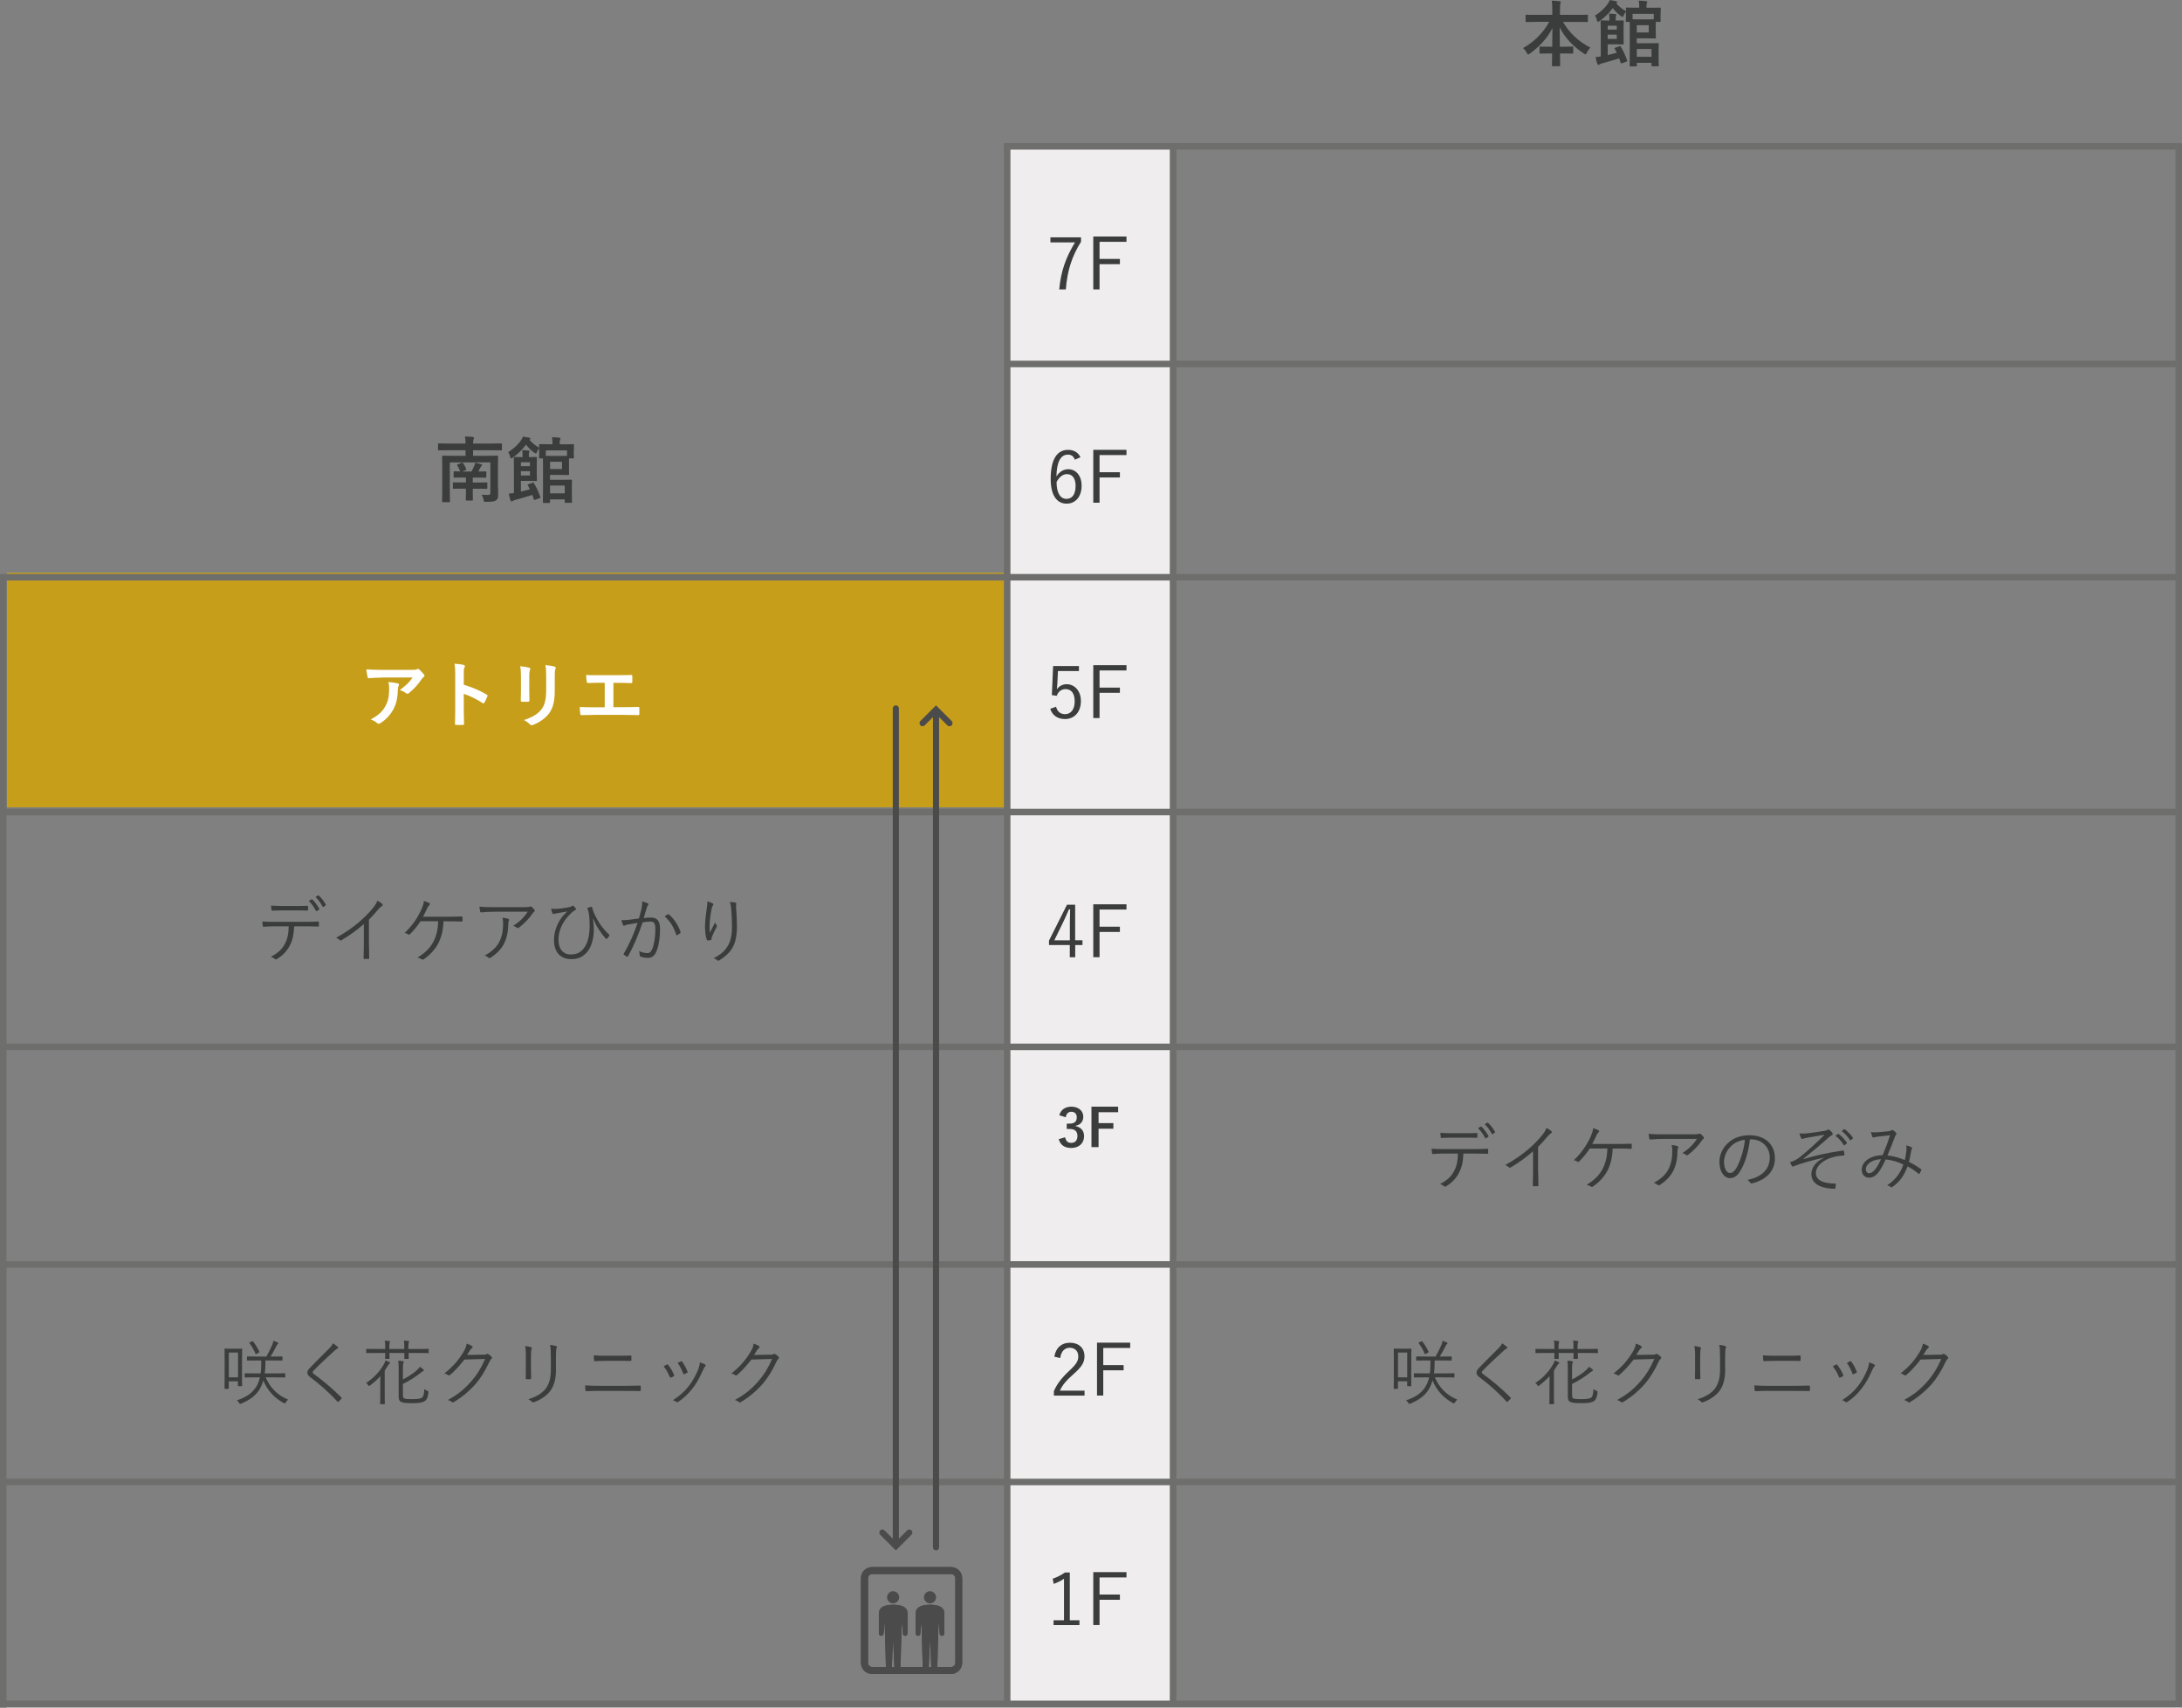 <?xml version="1.0" encoding="UTF-8"?>
<svg id="_レイヤー_2" data-name="レイヤー 2" xmlns="http://www.w3.org/2000/svg" viewBox="0 0 334.52 261.8">
  <rect x="0" y="0" width="334.52" height="261.8" fill="#808080" stroke="none"/>
  <defs>
    <style>
      .cls-1 {
        fill: #4c4b4c;
      }

      .cls-2 {
        fill: #efeded;
      }

      .cls-3 {
        fill: #3a3c3c;
      }

      .cls-4 {
        fill: #fff;
      }

      .cls-5 {
        fill: none;
        stroke: #6e6e6d;
        stroke-miterlimit: 10;
      }

      .cls-6 {
        fill: #3b3c3c;
      }

      .cls-7 {
        fill: #c69e1a;
      }
    </style>
  </defs>
  <g id="_レイヤー_1-2" data-name="レイヤー 1">
    <g>
      <g>
        <path class="cls-6" d="M235.42,3.36c-1,0-1.34.02-1.41.02-.11,0-.12-.01-.12-.12v-.88c0-.11.01-.12.12-.12.07,0,.41.02,1.41.02h2.56v-.74c0-.63-.01-1-.08-1.43.4.01.83.03,1.21.08.1.01.17.05.17.11,0,.1-.04.2-.07.29-.03.14-.05.34-.05.92v.77h2.74c1,0,1.35-.02,1.42-.02.11,0,.12.01.12.12v.88c0,.11-.01.12-.12.12-.07,0-.42-.02-1.42-.02h-2.28c.99,1.69,2.41,3.04,4.19,3.93-.2.21-.38.48-.54.79-.09.18-.13.26-.21.26-.04,0-.12-.04-.23-.12-1.54-1.02-2.86-2.31-3.72-4.03,0,.91.02,1.99.03,2.97h.57c.97,0,1.29-.02,1.35-.02.12,0,.13.01.13.12v.84c0,.11-.01.12-.13.12-.07,0-.38-.02-1.35-.02h-.55c.01.94.03,1.65.03,1.84,0,.1-.01.11-.12.11h-1.02c-.11,0-.12-.01-.12-.11,0-.19.01-.9.03-1.84h-.47c-.97,0-1.29.02-1.35.02-.11,0-.12-.01-.12-.12v-.84c0-.11.01-.12.12-.12.07,0,.38.02,1.35.02h.48c.02-.94.03-1.95.03-2.85-.79,1.6-2.09,2.93-3.47,3.91-.12.09-.2.13-.25.13-.07,0-.12-.07-.21-.24-.17-.31-.34-.54-.57-.74,1.54-.84,3.07-2.27,4.01-4.02h-2.11Z"/>
        <path class="cls-6" d="M254.57,2.17c0,.84.02.99.02,1.06,0,.11-.01.12-.13.12h-.61c-.01.14-.01.35-.01.63v.91c0,.57.02.83.02.89,0,.11-.01.12-.12.12-.07,0-.37-.02-1.07-.02h-1.74v.75h2.06c.75,0,1.11-.02,1.18-.02.12,0,.13.01.13.11,0,.07-.02.34-.02.98v1.39c0,.64.02.89.02.95,0,.11-.01.12-.13.12h-.86c-.11,0-.12-.01-.12-.12v-.41h-2.25v.43c0,.11-.01.12-.12.12h-.86c-.11,0-.12-.01-.12-.12,0-.07.02-.52.02-1.52v-3.92c0-.62-.01-1.02-.01-1.27h-.48c-.11,0-.12-.01-.12-.12,0-.08.02-.22.02-1.06v-.37c-.13.14-.26.35-.34.55-.07.17-.1.24-.18.24-.06,0-.13-.04-.25-.13-.51-.36-.9-.77-1.25-1.22-.51.7-1.19,1.42-2.05,2-.11.08-.19.11-.24.11s-.09-.06-.12-.2c-.08-.33-.19-.59-.31-.77.81-.48,1.56-1.19,2.02-1.9.1-.13.17-.29.23-.47.32.04.71.11.97.17.12.02.18.07.18.13,0,.08-.03.12-.11.15l-.05.03c.45.53.96.91,1.51,1.23-.01-.24-.02-.39-.02-.44,0-.11.01-.12.12-.12.08,0,.42.02,1.4.02h.53v-.05c0-.45-.01-.74-.07-1.03.41.01.75.03,1.12.08.11.01.18.05.18.11,0,.1-.03.15-.07.23-.05.12-.05.31-.05.57v.1h.67c.98,0,1.33-.02,1.39-.02.12,0,.13.01.13.12,0,.07-.02.23-.02.5v.4ZM248.24,7.07c.13-.04.15-.05.22.06.4.63.71,1.33.99,2.12.03.11.03.14-.11.2l-.66.23c-.15.06-.18.08-.21-.04-.08-.24-.17-.47-.24-.69-.83.26-1.68.52-2.58.75-.18.03-.33.11-.42.17-.05.04-.12.08-.18.08-.07,0-.11-.03-.15-.13-.1-.25-.21-.67-.28-1.07.28-.02.54-.05.79-.1v-4c0-.89-.02-1.32-.02-1.4,0-.11.01-.12.12-.12.07,0,.42.02,1.16.02h.06v-.33c0-.21,0-.46-.07-.73.34.01.68.02,1,.06.1.01.15.07.15.12s-.03.1-.07.15c-.03.08-.04.23-.04.39v.34h.18c.6,0,.87-.02.93-.02.11,0,.12.01.12.12,0,.07-.02.37-.02,1.07v1.32c0,.68.02,1,.02,1.07,0,.1-.01.11-.12.11-.07,0-.33-.02-.93-.02h-1.4v1.64c.47-.11.95-.23,1.38-.35-.1-.21-.2-.41-.31-.6-.06-.1-.04-.13.11-.19l.58-.2ZM246.48,3.94v.6h1.39v-.6h-1.39ZM247.86,5.31h-1.39v.66h1.39v-.66ZM250.29,2.12v.84c.21.01.51.01.92.01h1.46c.42,0,.69,0,.87-.01v-.84h-3.26ZM252.77,3.86h-1.83v1.12h1.83v-1.12ZM250.94,7.51v1.2h2.25v-1.2h-2.25Z"/>
      </g>
      <rect class="cls-7" x="1.05" y="87.81" width="153.25" height="35.96"/>
      <g>
        <path class="cls-4" d="M58.51,103.89c-.63,0-1.3.04-1.95.09-.13.01-.18-.07-.2-.17-.09-.31-.15-.86-.2-1.19.75.06,1.35.08,2.23.08h4.72c.46,0,.65-.02.76-.07.06-.02.15-.08.21-.08.09,0,.18.07.25.15.24.21.45.44.66.69.05.07.09.13.09.2,0,.09-.06.16-.15.23-.12.09-.21.2-.3.32-.52.78-1.2,1.54-1.94,2.12-.07.07-.14.1-.23.1s-.19-.04-.26-.11c-.28-.22-.55-.34-.91-.45.88-.66,1.42-1.13,1.97-1.93h-4.75ZM59.12,108.19c.42-.78.54-1.53.54-2.6,0-.41-.02-.66-.11-1.03.54.06,1.11.13,1.42.21.14.03.19.11.19.21,0,.07-.02.13-.06.2-.08.15-.09.26-.1.45-.03,1.07-.14,2.05-.65,3.03-.43.83-1.09,1.61-2,2.19-.1.07-.2.11-.31.11-.08,0-.15-.03-.22-.1-.26-.23-.58-.41-1-.56,1.2-.63,1.83-1.22,2.3-2.1Z"/>
        <path class="cls-4" d="M71.1,104.98c1.34.42,2.41.85,3.5,1.5.12.07.18.14.12.29-.14.36-.32.7-.47.96-.04.08-.09.12-.14.12-.03,0-.08-.01-.12-.06-1.01-.65-2-1.13-2.89-1.41v2.43c0,.71.02,1.36.04,2.16.01.13-.04.17-.2.17-.32.02-.66.02-.98,0-.15,0-.21-.03-.21-.17.03-.81.04-1.46.04-2.17v-5.41c0-.83-.03-1.19-.11-1.63.51.03,1.06.09,1.38.18.15.03.21.1.21.19,0,.07-.03.15-.09.25-.08.14-.08.42-.08,1.03v1.57Z"/>
        <path class="cls-4" d="M79.87,103.75c0-.76-.03-1.18-.12-1.61.46.06,1.05.12,1.36.23.13.03.19.1.19.18,0,.05-.02.11-.04.17-.1.21-.12.48-.12,1.04v2.22c0,.57.02,1,.03,1.39,0,.17-.07.22-.24.22h-.88c-.15,0-.22-.06-.21-.19,0-.39.03-1.02.03-1.5v-2.16ZM85.05,105.81c0,1.63-.24,2.72-.89,3.59-.54.71-1.5,1.39-2.42,1.73-.09.03-.17.06-.23.06-.09,0-.17-.03-.26-.13-.26-.26-.55-.47-.94-.67,1.18-.36,2.1-.88,2.68-1.61.51-.63.74-1.54.74-2.94v-2.08c0-.95-.02-1.3-.12-1.79.53.04,1.06.12,1.43.24.11.03.15.1.15.19,0,.05-.01.12-.04.18-.1.23-.1.52-.1,1.2v2.05Z"/>
        <path class="cls-4" d="M94.05,108.42h1.57c.74,0,1.47-.02,2.22-.04.12-.01.18.04.18.18.01.29.01.59,0,.88,0,.14-.03.2-.17.2-.53-.02-1.51-.04-2.22-.04h-4.42c-.45,0-1.17.03-2.02.04-.18.01-.2-.03-.23-.22-.04-.24-.08-.64-.08-1.03.79.04,1.63.05,2.33.05h1.5v-3.76h-.86c-.79,0-1.25.02-1.71.04-.13.01-.15-.07-.19-.23-.04-.22-.09-.65-.09-1.02.55.06.99.04,1.9.04h3.11c.67,0,1.28,0,1.93-.03.11-.01.14.05.14.18.01.27.01.58,0,.86-.01.14-.03.21-.15.21-.74-.03-1.28-.04-1.89-.04h-.86v3.75Z"/>
      </g>
      <rect class="cls-2" x="154.41" y="22.44" width="25.43" height="238.79"/>
      <line class="cls-5" x1=".01" y1="88.5" x2="334.34" y2="88.5"/>
      <line class="cls-5" x1=".5" y1="124.5" x2="334.34" y2="124.5"/>
      <line class="cls-5" x1=".5" y1="160.5" x2="334.34" y2="160.5"/>
      <line class="cls-5" x1=".5" y1="193.86" x2="334.34" y2="193.86"/>
      <line class="cls-5" x1=".5" y1="227.21" x2="334.34" y2="227.21"/>
      <line class="cls-5" x1=".5" y1="261.23" x2="334.34" y2="261.23"/>
      <line class="cls-5" x1="154.41" y1="55.8" x2="334.35" y2="55.8"/>
      <line class="cls-5" x1="153.93" y1="22.44" x2="334.49" y2="22.44"/>
      <line class="cls-5" x1=".5" y1="88.5" x2=".5" y2="261.8"/>
      <line class="cls-5" x1="154.41" y1="22.44" x2="154.41" y2="261.23"/>
      <line class="cls-5" x1="179.84" y1="22.44" x2="179.84" y2="261.23"/>
      <line class="cls-5" x1="334.02" y1="22.44" x2="334.02" y2="261.73"/>
      <g>
        <path class="cls-3" d="M45.1,142.01c-.06,1.25-.21,2.09-.66,2.93-.46.89-1.1,1.57-1.95,2.07-.14.09-.24.13-.34.03-.17-.15-.39-.26-.62-.36,1.1-.57,1.71-1.14,2.16-2.01.41-.76.55-1.57.57-2.65h-2.25c-.55,0-1.12.03-1.58.07-.12.01-.13-.03-.15-.17-.03-.18-.05-.45-.07-.64.64.04,1.19.05,1.8.05h4.76c.76,0,1.32-.01,2-.05.1,0,.12.04.12.18v.46c0,.11-.04.14-.14.14-.64-.02-1.26-.04-1.97-.04h-1.69ZM43.33,139.58c-.48,0-1.03.01-1.57.04-.11.01-.13-.03-.14-.14-.02-.18-.04-.43-.06-.64.65.04,1.28.06,1.77.06h1.92c.58,0,1.28,0,1.86-.03.1-.01.12.03.12.14.01.14.01.31,0,.44,0,.13-.02.15-.13.15-.59-.02-1.28-.02-1.85-.02h-1.92ZM47.76,137.87s.07-.01.11.02c.37.31.81.96,1.08,1.44.02.04.01.09-.03.12l-.34.23c-.06.04-.11.02-.14-.03-.25-.51-.68-1.14-1.1-1.52l.43-.26ZM48.74,137.29s.08-.03.12,0c.4.34.85.94,1.09,1.4.03.06.01.08-.04.12l-.32.24c-.05.04-.09.03-.12-.03-.26-.52-.65-1.07-1.1-1.49l.37-.24Z"/>
        <path class="cls-3" d="M56.57,144.9c0,.66.01,1.29.03,1.99.01.1-.02.13-.11.13-.2.01-.44.01-.64,0-.09,0-.11-.03-.11-.13.02-.66.04-1.32.04-1.96v-3.26c-1.16,1.02-2.23,1.77-3.45,2.49-.1.05-.18.03-.25-.04-.14-.14-.34-.25-.55-.35,1.36-.75,2.51-1.54,3.42-2.32.84-.71,1.62-1.5,2.13-2.12.46-.56.66-.89.76-1.24.3.15.59.33.76.5.11.11.09.24-.04.31-.13.07-.34.26-.62.58-.46.56-.86,1-1.38,1.52v3.92Z"/>
        <path class="cls-3" d="M67.99,141.23c-.05,1.52-.35,2.56-.87,3.54-.52.92-1.26,1.69-2.15,2.29-.1.08-.2.09-.3.02-.19-.12-.45-.22-.68-.26,1.14-.7,1.88-1.41,2.4-2.35.48-.89.76-1.9.78-3.23h-2.7c-.47.74-1.05,1.42-1.63,2-.07.07-.15.09-.23.03-.15-.1-.37-.2-.58-.23,1.21-1.16,1.96-2.29,2.52-3.5.26-.57.41-.99.44-1.41.31.08.63.21.85.34.13.08.09.19-.01.29-.17.15-.26.32-.35.52-.21.45-.42.9-.63,1.27h3.95c.67,0,1.29-.02,1.96-.04.12-.01.15.02.15.13v.52c0,.09-.03.13-.14.13-.57-.03-1.25-.04-1.91-.04h-.87Z"/>
        <path class="cls-3" d="M75.86,139.78c-.87,0-1.52.04-2.05.1-.12.01-.17-.03-.19-.12-.04-.19-.1-.53-.12-.76.67.07,1.32.08,2.27.08h4.58c.62,0,.73-.03.83-.07.05-.02.12-.04.17-.04.05,0,.11.03.17.08.15.13.29.26.41.43.09.11.08.23-.06.32-.1.06-.18.18-.24.27-.51.76-1.25,1.53-2.1,2.17-.09.07-.2.07-.29-.01-.17-.13-.34-.21-.57-.28.95-.6,1.71-1.33,2.23-2.17h-5.03ZM76.58,144.33c.41-.85.55-1.73.55-2.71,0-.36-.03-.62-.1-.91.32.02.66.08.87.15.18.07.18.19.11.32-.06.1-.09.23-.09.54,0,.94-.18,2.02-.63,2.93-.43.86-1.2,1.63-2.07,2.18-.11.07-.23.09-.33,0-.15-.14-.35-.25-.59-.34,1.08-.56,1.86-1.28,2.28-2.16Z"/>
        <path class="cls-3" d="M90.91,140.86c.1.73.13,1.19.13,1.64,0,1.27-.33,2.7-1.06,3.5-.71.79-1.44,1.05-2.4,1.05-1.69,0-2.65-1.11-2.65-2.94,0-1.32.54-2.57,1.14-3.39.38-.5.64-.74.89-.98-.56.11-1.11.2-1.76.31-.18.03-.3.08-.37.08-.06,0-.12-.06-.15-.13-.05-.14-.14-.44-.2-.7.3.07.74.06,1.09.03.41-.03.91-.11,1.44-.2.33-.07.54-.11.7-.23.09-.07.15-.08.22-.01.12.11.22.22.31.34.11.14.08.25-.07.32-.4.18-.75.58-1.13,1-.63.68-1.42,1.98-1.42,3.51,0,1.4.66,2.27,1.89,2.27.84,0,1.46-.24,2.02-.98.63-.81.87-2.13.87-3.45,0-.66-.03-1.2-.09-1.62-.03-.23-.08-.43-.11-.58-.03-.11-.08-.21-.12-.34-.03-.12-.02-.17.07-.2.13-.04.34-.1.5-.13.08-.01.12.02.13.09.18.77.46,1.24.78,1.85.48.88,1.02,1.56,1.84,2.35.07.07.05.13-.01.21-.1.13-.21.25-.34.4-.07.07-.13.03-.2-.04-.77-.9-1.36-1.75-1.89-3.01h-.06Z"/>
        <path class="cls-3" d="M98.35,139.26c.09-.39.11-.66.1-1.06.34.09.57.17.86.3.12.06.15.19.04.29-.09.09-.13.18-.19.36-.17.54-.31,1.06-.47,1.6.35-.04.8-.08,1.07-.08.96,0,1.43.48,1.43,1.77,0,1.45-.24,2.76-.61,3.55-.27.6-.71.87-1.25.87-.45,0-.85-.08-1.12-.2-.09-.03-.13-.09-.13-.19-.01-.19-.03-.43-.13-.66.48.21.89.31,1.28.31.32,0,.53-.11.74-.57.28-.63.5-1.74.5-3.09,0-.86-.17-1.17-.76-1.17-.34,0-.8.06-1.19.12-.64,1.9-1.35,3.62-2.24,5.2-.04.08-.11.09-.19.06-.11-.06-.32-.2-.44-.3-.07-.05-.05-.11-.02-.18.92-1.55,1.57-3.07,2.11-4.69-.45.07-.9.14-1.45.24-.2.03-.4.09-.48.14-.12.08-.22.08-.29-.06-.09-.19-.18-.44-.25-.75.4.01.83-.01,1.14-.05.61-.07,1.03-.13,1.55-.21.14-.52.26-.96.41-1.57ZM102.39,140.16c.07-.02.11-.01.17.04.77.66,1.41,1.62,1.77,2.66.02.08.03.13-.03.19-.11.1-.32.23-.45.3-.09.06-.17.04-.19-.07-.37-1.12-.92-2.06-1.76-2.78.15-.12.33-.24.5-.34Z"/>
        <path class="cls-3" d="M109.22,138.48c.1.06.14.1.14.17,0,.06-.02.11-.04.14-.09.12-.15.23-.2.43-.21,1.02-.31,1.94-.33,2.53-.01.42-.01.87.04,1.24.23-.46.56-1.09.81-1.58.07.21.14.34.22.45.08.12.05.19-.01.3-.29.51-.54,1.05-.69,1.45-.07.18-.08.25-.08.35.01.1-.01.13-.08.15-.1.02-.34.06-.53.08-.06,0-.09-.04-.11-.11-.17-.45-.28-1.21-.28-2.06,0-.67.12-1.69.25-2.59.07-.46.12-.81.1-1.22.31.07.58.17.77.26ZM112.7,138.37c.17.03.19.11.17.22-.03.12-.03.31-.02.52.09,1.22.13,2.13.13,2.92,0,1.57-.28,2.76-.9,3.61-.44.6-1.02,1.14-1.82,1.6-.11.07-.19.07-.29-.02-.14-.12-.36-.25-.56-.31.89-.47,1.44-.87,1.91-1.51.62-.83.9-1.76.9-3.33,0-.76-.04-1.8-.11-2.62-.04-.53-.11-.81-.22-1.16.31.01.6.03.8.09Z"/>
      </g>
      <g>
        <path class="cls-3" d="M224.35,176.85c-.05,1.25-.21,2.09-.66,2.93-.46.89-1.1,1.57-1.95,2.07-.14.09-.24.13-.34.03-.17-.15-.38-.26-.62-.36,1.1-.57,1.71-1.14,2.16-2.01.41-.76.55-1.57.57-2.65h-2.24c-.55,0-1.12.03-1.58.07-.12.01-.13-.03-.15-.17-.03-.18-.05-.45-.07-.64.64.04,1.19.05,1.8.05h4.76c.76,0,1.32-.01,2-.05.1,0,.12.04.12.18v.46c0,.11-.04.14-.14.14-.64-.02-1.27-.04-1.97-.04h-1.69ZM222.58,174.42c-.48,0-1.03.01-1.57.04-.11.01-.13-.03-.14-.14-.02-.18-.04-.43-.05-.64.65.04,1.28.06,1.77.06h1.93c.58,0,1.28,0,1.86-.03.1-.01.12.03.12.14.01.14.01.31,0,.44,0,.13-.02.15-.13.15-.59-.02-1.28-.02-1.85-.02h-1.93ZM227.01,172.71s.07-.01.11.02c.37.31.81.96,1.08,1.44.02.04.01.09-.03.12l-.34.23c-.05.04-.11.02-.14-.03-.25-.51-.68-1.14-1.1-1.52l.43-.26ZM227.99,172.13s.08-.03.12,0c.4.34.85.94,1.09,1.4.03.06.01.08-.04.12l-.32.24c-.06.04-.09.03-.12-.03-.26-.52-.65-1.07-1.1-1.49l.37-.24Z"/>
        <path class="cls-3" d="M235.82,179.74c0,.66.01,1.29.03,1.99.01.1-.02.13-.11.13-.2.01-.44.01-.64,0-.09,0-.11-.03-.11-.13.02-.66.04-1.32.04-1.96v-3.26c-1.16,1.02-2.23,1.77-3.46,2.49-.1.05-.18.03-.25-.04-.14-.14-.34-.25-.55-.35,1.36-.75,2.51-1.54,3.42-2.32.84-.71,1.62-1.5,2.13-2.12.46-.56.66-.89.76-1.24.3.15.59.33.76.5.11.11.09.24-.04.31-.13.07-.34.26-.62.58-.46.56-.86,1-1.38,1.52v3.92Z"/>
        <path class="cls-3" d="M247.24,176.07c-.06,1.52-.35,2.56-.87,3.54-.52.92-1.27,1.69-2.15,2.29-.1.08-.2.09-.3.02-.19-.12-.45-.22-.68-.26,1.14-.7,1.88-1.41,2.4-2.35.48-.89.76-1.9.78-3.23h-2.7c-.47.74-1.04,1.42-1.63,2-.07.07-.15.09-.23.03-.15-.1-.37-.2-.58-.23,1.21-1.16,1.96-2.29,2.52-3.5.26-.57.41-.99.44-1.41.31.08.63.21.85.34.13.08.09.19-.01.29-.17.15-.26.32-.35.52-.21.45-.42.9-.63,1.27h3.95c.67,0,1.29-.02,1.96-.04.12-.01.15.02.15.13v.52c0,.09-.03.13-.14.13-.57-.03-1.25-.04-1.91-.04h-.87Z"/>
        <path class="cls-3" d="M255.1,174.61c-.87,0-1.52.04-2.05.1-.12.01-.17-.03-.19-.12-.04-.19-.1-.53-.12-.76.67.07,1.32.08,2.27.08h4.58c.62,0,.73-.03.83-.07.06-.02.12-.04.17-.04.06,0,.11.03.17.08.15.13.29.26.41.43.09.11.08.23-.05.32-.1.06-.18.18-.24.27-.51.76-1.25,1.53-2.1,2.17-.09.07-.2.07-.29-.01-.17-.13-.34-.21-.57-.28.95-.6,1.71-1.33,2.23-2.17h-5.03ZM255.83,179.17c.41-.85.55-1.73.55-2.71,0-.36-.03-.62-.1-.91.32.02.66.08.87.15.18.07.18.19.11.32-.05.1-.09.23-.09.54,0,.94-.18,2.02-.63,2.93-.43.86-1.2,1.63-2.07,2.18-.11.07-.23.09-.33,0-.15-.14-.35-.25-.59-.34,1.08-.56,1.86-1.28,2.28-2.16Z"/>
        <path class="cls-3" d="M268.28,174.68c-.2,1.86-.76,3.69-1.45,4.81-.47.8-.97,1.13-1.62,1.13-.83,0-1.61-.9-1.61-2.5,0-1.01.46-2.09,1.28-2.85.81-.76,1.91-1.22,3.3-1.22,2.46,0,3.93,1.44,3.93,3.54,0,1.79-1.11,3.23-3.5,3.84-.13.03-.21.01-.29-.12-.07-.11-.21-.27-.43-.41,2.18-.43,3.43-1.61,3.43-3.44,0-1.63-1.26-2.78-2.84-2.78h-.21ZM265.37,175.74c-.74.73-1.06,1.63-1.06,2.38,0,1.2.5,1.72.89,1.72.37,0,.7-.24,1.02-.8.56-.99,1.14-2.7,1.29-4.3-.86.11-1.62.48-2.15,1.01Z"/>
        <path class="cls-3" d="M279.6,177.49c-1.87.42-3.07.76-4.41,1.23-.2.07-.3.14-.36.14-.04,0-.1-.06-.14-.13-.08-.13-.17-.33-.26-.57.17-.03.29-.07.44-.13.48-.2.83-.42,1.23-.76,1.1-.9,2.17-1.86,3.63-3.3-.93.15-1.86.31-2.73.47-.15.03-.29.07-.4.09-.12.03-.23.09-.32.09-.07,0-.11-.07-.17-.17-.05-.11-.17-.37-.25-.68.31.03.61.03.97.01.88-.09,1.83-.23,2.88-.4.21-.02.32-.09.42-.14.07-.04.12-.07.17-.07.07,0,.11.02.19.09.13.1.29.25.4.4.05.07.09.14.09.21,0,.08-.05.14-.14.19-.13.06-.26.14-.4.25-1.44,1.3-2.71,2.35-4,3.37l.03.03c1.74-.52,3.66-.98,6.04-1.31.11-.01.15.01.18.09.03.12.07.34.08.56.01.09-.03.11-.17.11-.74.03-1.38.18-2,.39-1.27.45-2.21,1.29-2.21,2.29,0,1.27,1.45,1.61,2.95,1.62.09,0,.12.03.12.13-.01.15-.04.4-.07.53-.01.11-.04.14-.17.14-.2,0-.43-.02-.68-.04-1.73-.18-2.84-.88-2.84-2.22,0-.85.53-1.83,1.91-2.48v-.02ZM281.79,173.85s.07-.02.11.01c.44.31.92.85,1.24,1.33.03.04.02.09-.02.12l-.32.26c-.06.04-.11.03-.14-.02-.32-.54-.78-1.06-1.28-1.41l.41-.3ZM282.7,173.14s.08-.04.12-.01c.44.34.94.83,1.25,1.29.03.06.02.09-.03.13l-.3.26s-.09.04-.13-.02c-.27-.45-.75-.99-1.26-1.38l.35-.28Z"/>
        <path class="cls-3" d="M292.27,176.3c.02-.25.01-.47-.03-.7.36.08.66.19.83.31.09.05.1.14.05.22-.05.08-.1.17-.12.33-.08.5-.21,1.16-.34,1.67.63.32,1.28.7,1.86,1.13.07.03.07.08.04.14-.08.15-.2.41-.29.55-.04.07-.1.04-.14,0-.62-.51-1.16-.85-1.68-1.13-.55,1.43-1.16,2.32-2.31,3.14-.13.1-.18.11-.27.04-.15-.14-.33-.22-.56-.27,1.39-.96,2.01-1.86,2.49-3.19-.78-.39-1.68-.68-2.71-.78-.5,1.07-.84,1.69-1.21,2.1-.43.5-.87.7-1.35.7-.55,0-1.11-.38-1.11-1.24,0-1.22,1.36-2.2,3.2-2.21.42-1.01.77-1.87,1.13-3.06-.76.08-1.55.17-1.94.22-.26.03-.4.08-.48.1-.04.02-.09.03-.13.03-.07,0-.1-.02-.13-.07-.08-.15-.15-.43-.23-.79.3.07.53.08.96.05.48-.02,1.08-.08,1.68-.15.28-.04.41-.08.51-.15.08-.07.18-.05.23-.02.18.11.35.26.47.42.09.11.09.19,0,.26-.11.11-.17.27-.26.53-.36,1.01-.7,1.79-1.07,2.67.92.09,1.82.35,2.67.7.12-.56.21-1.07.25-1.55ZM286.05,179.25c0,.36.19.62.5.62.26,0,.57-.14.89-.54.23-.27.58-.8.93-1.61-1.32.04-2.32.74-2.32,1.53Z"/>
      </g>
      <g>
        <path class="cls-6" d="M37.1,210.03c0,2.01.02,2.34.02,2.4,0,.08-.01.09-.09.09h-.46c-.08,0-.09-.01-.09-.09v-.66h-1.41v1.07c0,.08-.01.09-.09.09h-.47c-.08,0-.09-.01-.09-.09,0-.07.02-.41.02-2.56v-1.54c0-1.46-.02-1.83-.02-1.89,0-.08.01-.09.09-.09.06,0,.23.02.85.02h.84c.6,0,.76-.02.84-.02s.09.01.09.09c0,.06-.02.4-.02,1.58v1.61ZM36.49,207.37h-1.41v3.8h1.41v-3.8ZM40.73,211.17c.7,1.6,1.76,2.71,3.44,3.41-.13.12-.27.28-.37.44-.07.11-.1.15-.15.15-.03,0-.09-.02-.17-.07-1.49-.81-2.52-2.01-3.11-3.45-.18.64-.43,1.17-.74,1.6-.61.87-1.5,1.47-2.67,1.95-.08.02-.12.04-.15.04-.05,0-.09-.04-.16-.17-.1-.15-.22-.29-.34-.38,1.24-.4,2.16-.96,2.78-1.8.34-.45.59-1,.76-1.72h-.75c-1.09,0-1.44.02-1.5.02-.09,0-.09-.01-.09-.09v-.47c0-.08,0-.09.09-.09.05,0,.41.02,1.5.02h.86c.06-.43.09-.91.09-1.46v-.52h-.67c-1.02,0-1.36.01-1.43.01-.08,0-.09-.01-.09-.09v-.45c0-.08.01-.09.09-.09.07,0,.41.02,1.43.02h1.46c.34-.6.7-1.32.91-1.83.07-.17.12-.36.15-.58.22.07.5.17.65.24.09.04.12.08.12.14,0,.06-.04.09-.1.13-.08.07-.15.19-.26.41-.18.36-.51.98-.83,1.49h.32c1.03,0,1.36-.02,1.43-.02s.08.01.08.09v.45c0,.08-.01.09-.08.09s-.4-.01-1.43-.01h-1.11v.45c0,.56-.03,1.07-.1,1.53h1.55c1.08,0,1.44-.02,1.5-.02.08,0,.09.01.09.09v.47c0,.08-.01.09-.09.09-.05,0-.42-.02-1.5-.02h-1.41ZM38.61,205.66q.12-.07.19.01c.33.41.71,1.02.96,1.57.03.07.03.09-.09.14l-.3.17c-.15.08-.17.09-.2,0-.2-.51-.58-1.16-.91-1.6-.06-.08-.06-.1.07-.15l.29-.14Z"/>
        <path class="cls-6" d="M51.77,206.47s.08.1.08.14c0,.07-.04.11-.11.14-.13.06-.24.13-.41.29-1.08.98-2.42,2.22-3.25,3.1-.11.11-.15.2-.15.27s.04.13.14.2c1.35,1,2.82,2.18,4.25,3.63.08.09.1.11.01.22-.13.15-.31.32-.42.42-.09.07-.13.08-.21-.02-1.43-1.57-2.85-2.75-4.15-3.73-.3-.23-.43-.43-.43-.69s.13-.45.38-.71c.89-.95,2.09-2.11,3.07-3.1.22-.23.35-.42.48-.68.25.17.55.37.7.53Z"/>
        <path class="cls-6" d="M58.3,212.36c0-.45,0-.92.01-1.39-.42.5-.92.95-1.58,1.44-.08.05-.12.09-.15.09-.04,0-.08-.04-.13-.12-.1-.17-.21-.29-.32-.36,1.2-.75,2.19-1.87,2.76-2.92.09-.17.17-.35.21-.53.24.09.42.17.58.25.08.04.12.07.12.13,0,.06-.03.09-.1.13s-.15.14-.25.31c-.15.25-.32.52-.47.75v3.69c0,.92.02,1.31.02,1.36,0,.08-.01.09-.1.09h-.53c-.08,0-.09-.01-.09-.09,0-.06.02-.44.02-1.36v-1.47ZM65.76,207.35c0,.09-.01.1-.09.1-.05,0-.4-.02-1.43-.02h-1.6c0,.54.02.77.02.82,0,.08-.01.09-.09.09h-.5c-.08,0-.09-.01-.09-.09,0-.05.02-.29.02-.82h-2.3c0,.54.02.77.02.81,0,.09-.01.1-.09.1h-.51c-.07,0-.08-.01-.08-.1,0-.04.02-.27.02-.81h-1.39c-1.02,0-1.38.02-1.43.02-.08,0-.09-.01-.09-.1v-.46c0-.08.01-.09.09-.09.06,0,.41.02,1.43.02h1.39v-.09c0-.47-.01-.89-.08-1.19.27.01.51.03.69.07.08.01.12.04.12.1,0,.04-.01.09-.04.14-.04.09-.07.36-.07.86v.11h2.3v-.1c0-.47,0-.89-.07-1.19.28.01.5.03.68.07.08.01.13.04.13.1s-.02.09-.05.15c-.04.08-.07.35-.07.84v.13h1.6c1.03,0,1.38-.02,1.43-.02.08,0,.09.01.09.09v.46ZM61.77,213.89c0,.38.09.5.33.55.25.06.71.07,1.13.07.67,0,1.18-.06,1.41-.19.3-.19.37-.65.41-1.35.13.11.29.2.45.26.18.07.19.09.18.27-.09.7-.23,1.09-.57,1.31-.33.23-.91.32-1.88.32-.64,0-1.19-.02-1.53-.12-.38-.11-.58-.27-.58-.98v-4.3c0-.51-.01-.84-.07-1.11.28.01.48.03.72.07.1.01.14.05.14.1,0,.08-.03.12-.07.2-.04.1-.07.2-.07.78v1.73c.86-.45,1.64-.97,2.13-1.42.24-.22.38-.39.46-.53.24.15.4.26.54.4.05.06.08.08.09.12,0,.07-.03.11-.12.15-.12.06-.22.11-.53.36-.66.54-1.58,1.11-2.57,1.6v1.72Z"/>
        <path class="cls-6" d="M74.06,207.71c.33-.01.43-.03.55-.12.08-.05.17-.03.29.04.13.09.31.23.44.36.13.13.11.24.02.33-.11.1-.2.2-.29.39-.67,1.43-1.38,2.57-2.12,3.43-.99,1.13-2.17,2.12-3.43,2.85-.09.06-.17.03-.24-.03-.15-.14-.36-.24-.62-.32,1.62-.88,2.6-1.73,3.64-2.92.83-.96,1.44-1.93,2.07-3.37l-3.17.09c-.81,1.01-1.4,1.69-2.18,2.35-.12.11-.22.11-.34.02-.12-.09-.33-.19-.56-.23,1.39-1.11,2.2-2.1,2.87-3.2.35-.58.5-.94.55-1.38.33.1.66.25.83.38.11.08.12.21,0,.29s-.24.23-.33.37c-.17.26-.29.47-.44.69l2.46-.04Z"/>
        <path class="cls-6" d="M80.63,207.96c0-.69-.04-1.2-.12-1.6.3.03.68.11.9.18.14.04.14.17.1.26-.08.14-.11.46-.11,1.16v1.86c0,.57.01.98.03,1.45,0,.13-.04.18-.17.18h-.52c-.11,0-.15-.04-.14-.17.01-.47.02-.97.02-1.51v-1.81ZM85.24,209.94c0,1.71-.4,2.71-.96,3.42-.53.65-1.43,1.27-2.41,1.62-.12.04-.2.04-.31-.05-.15-.17-.32-.29-.55-.41,1.12-.33,2.04-.88,2.56-1.51.54-.66.88-1.56.88-3v-1.89c0-1.08-.03-1.53-.12-1.93.33.03.69.1.93.18.13.04.13.17.08.28-.08.15-.11.48-.11,1.44v1.86Z"/>
        <path class="cls-6" d="M91.98,213.24c-.77,0-1.45.02-2.05.05-.12,0-.15-.03-.18-.15-.02-.19-.04-.44-.05-.74.74.06,1.44.07,2.28.07h3.59c.91,0,1.78-.02,2.49-.04.13,0,.17.03.17.14.01.17.01.36,0,.53,0,.13-.03.17-.17.17-.7-.02-1.64-.02-2.45-.02h-3.62ZM92.93,208.64c-.62,0-1.17.02-1.71.04-.11,0-.14-.03-.15-.17-.02-.22-.04-.47-.04-.72.68.06,1.26.07,1.89.07h1.77c.75,0,1.39-.01,1.99-.04.09,0,.12.03.12.13.01.18.01.38,0,.56,0,.12-.03.14-.13.14-.62-.02-1.29-.02-1.96-.02h-1.78Z"/>
        <path class="cls-6" d="M102.24,209.21c.09-.04.13-.02.2.05.36.46.66.95.9,1.54.04.11.04.13-.05.2-.14.09-.28.14-.42.2-.1.04-.14,0-.18-.09-.23-.55-.56-1.17-.95-1.64.2-.11.36-.2.5-.26ZM108.11,209.22c.1.08.11.18.01.26-.11.1-.19.24-.32.53-.47,1.08-1,2.06-1.62,2.84-.68.88-1.32,1.49-2.22,2.09-.08.06-.18.08-.24.01-.17-.13-.34-.22-.57-.27,1.14-.75,1.78-1.32,2.46-2.19.59-.76,1.14-1.76,1.5-2.71.1-.29.14-.53.19-.9.28.08.64.21.81.34ZM104.39,208.7c.08-.03.13-.02.19.07.31.42.62.98.83,1.53.03.09.01.13-.08.18-.12.07-.27.14-.44.21-.08.03-.11,0-.15-.1-.23-.6-.47-1.12-.85-1.63.23-.12.37-.2.51-.25Z"/>
        <path class="cls-6" d="M118.06,207.71c.33-.01.43-.03.55-.12.08-.05.17-.03.29.04.13.09.31.23.44.36.13.13.11.24.02.33-.11.1-.2.2-.29.39-.67,1.43-1.38,2.57-2.12,3.43-.99,1.13-2.17,2.12-3.43,2.85-.09.06-.17.03-.24-.03-.15-.14-.36-.24-.62-.32,1.62-.88,2.6-1.73,3.64-2.92.83-.96,1.44-1.93,2.07-3.37l-3.17.09c-.81,1.01-1.4,1.69-2.18,2.35-.12.11-.22.11-.34.02-.12-.09-.33-.19-.56-.23,1.39-1.11,2.2-2.1,2.87-3.2.35-.58.5-.94.55-1.38.33.1.66.25.83.38.11.08.12.21,0,.29s-.24.23-.33.37c-.17.26-.29.47-.44.69l2.46-.04Z"/>
      </g>
      <g>
        <path class="cls-6" d="M216.35,210.03c0,2.01.02,2.34.02,2.4,0,.08-.01.09-.09.09h-.46c-.08,0-.09-.01-.09-.09v-.66h-1.41v1.07c0,.08-.01.09-.09.09h-.47c-.08,0-.09-.01-.09-.09,0-.07.02-.41.02-2.56v-1.54c0-1.46-.02-1.83-.02-1.89,0-.08.01-.09.09-.09.06,0,.23.02.85.02h.84c.6,0,.76-.02.84-.02s.09.01.09.09c0,.06-.02.4-.02,1.58v1.61ZM215.74,207.37h-1.41v3.8h1.41v-3.8ZM219.98,211.17c.7,1.6,1.76,2.71,3.44,3.41-.13.12-.27.28-.37.44-.07.11-.1.15-.15.15-.03,0-.09-.02-.17-.07-1.49-.81-2.52-2.01-3.11-3.45-.18.64-.43,1.17-.74,1.6-.61.87-1.5,1.47-2.67,1.95-.08.02-.12.04-.15.04-.05,0-.09-.04-.16-.17-.1-.15-.22-.29-.34-.38,1.24-.4,2.16-.96,2.78-1.8.34-.45.59-1,.76-1.72h-.75c-1.09,0-1.44.02-1.5.02-.09,0-.09-.01-.09-.09v-.47c0-.08,0-.09.09-.09.05,0,.41.02,1.5.02h.86c.06-.43.09-.91.09-1.46v-.52h-.67c-1.02,0-1.36.01-1.43.01-.08,0-.09-.01-.09-.09v-.45c0-.08.01-.09.09-.09.07,0,.41.02,1.43.02h1.46c.34-.6.7-1.32.91-1.83.07-.17.12-.36.15-.58.22.07.5.17.65.24.09.04.12.08.12.14,0,.06-.04.09-.1.13-.08.07-.15.19-.26.41-.18.36-.51.98-.83,1.49h.32c1.03,0,1.36-.02,1.43-.02s.08.01.08.09v.45c0,.08-.01.09-.08.09s-.4-.01-1.43-.01h-1.11v.45c0,.56-.03,1.07-.1,1.53h1.55c1.08,0,1.44-.02,1.5-.02.08,0,.09.01.09.09v.47c0,.08-.01.09-.09.09-.05,0-.42-.02-1.5-.02h-1.41ZM217.86,205.66q.12-.07.19.01c.33.41.71,1.02.96,1.57.03.07.03.09-.09.14l-.3.17c-.15.08-.17.09-.2,0-.2-.51-.58-1.16-.91-1.6-.06-.08-.06-.1.07-.15l.29-.14Z"/>
        <path class="cls-6" d="M231.01,206.47s.08.1.08.14c0,.07-.04.11-.11.14-.13.06-.24.13-.41.29-1.08.98-2.42,2.22-3.25,3.1-.11.11-.15.2-.15.27s.04.13.14.2c1.35,1,2.82,2.18,4.25,3.63.08.09.1.11.01.22-.13.15-.31.32-.42.42-.09.07-.13.08-.21-.02-1.43-1.57-2.85-2.75-4.15-3.73-.3-.23-.43-.43-.43-.69s.13-.45.38-.71c.89-.95,2.09-2.11,3.07-3.1.22-.23.35-.42.48-.68.25.17.55.37.7.53Z"/>
        <path class="cls-6" d="M237.55,212.36c0-.45,0-.92.01-1.39-.42.5-.92.95-1.58,1.44-.08.05-.12.09-.15.09-.04,0-.08-.04-.13-.12-.1-.17-.21-.29-.32-.36,1.2-.75,2.19-1.87,2.76-2.92.09-.17.17-.35.21-.53.24.09.42.17.58.25.08.04.12.07.12.13,0,.06-.03.09-.1.13s-.15.14-.25.31c-.15.25-.32.52-.47.75v3.69c0,.92.02,1.31.02,1.36,0,.08-.01.09-.1.09h-.53c-.08,0-.09-.01-.09-.09,0-.06.02-.44.02-1.36v-1.47ZM245.01,207.35c0,.09-.01.1-.09.1-.05,0-.4-.02-1.43-.02h-1.6c0,.54.02.77.02.82,0,.08-.01.09-.09.09h-.5c-.08,0-.09-.01-.09-.09,0-.05.02-.29.02-.82h-2.3c0,.54.02.77.02.81,0,.09-.01.1-.09.1h-.51c-.07,0-.08-.01-.08-.1,0-.04.02-.27.02-.81h-1.39c-1.02,0-1.38.02-1.43.02-.08,0-.09-.01-.09-.1v-.46c0-.08.01-.09.09-.09.06,0,.41.02,1.43.02h1.39v-.09c0-.47-.01-.89-.08-1.19.27.01.51.03.69.07.08.01.12.04.12.1,0,.04-.01.09-.04.14-.04.09-.07.36-.07.86v.11h2.3v-.1c0-.47,0-.89-.07-1.19.28.01.5.03.68.07.08.01.13.04.13.1s-.02.09-.05.15c-.04.08-.07.35-.07.84v.13h1.6c1.03,0,1.38-.02,1.43-.02.08,0,.09.01.09.09v.46ZM241.01,213.89c0,.38.09.5.33.55.25.06.71.07,1.13.07.67,0,1.18-.06,1.41-.19.3-.19.37-.65.41-1.35.13.11.29.2.45.26.18.07.19.09.18.27-.09.7-.23,1.09-.57,1.31-.33.23-.91.32-1.88.32-.64,0-1.19-.02-1.53-.12-.38-.11-.58-.27-.58-.98v-4.3c0-.51-.01-.84-.07-1.11.28.01.48.03.72.07.1.01.14.05.14.1,0,.08-.03.12-.07.2-.04.1-.07.2-.07.78v1.73c.86-.45,1.64-.97,2.13-1.42.24-.22.38-.39.46-.53.24.15.4.26.54.4.05.06.08.08.09.12,0,.07-.03.11-.12.15-.12.06-.22.11-.53.36-.66.54-1.58,1.11-2.57,1.6v1.72Z"/>
        <path class="cls-6" d="M253.31,207.71c.33-.01.43-.03.55-.12.08-.05.17-.03.29.04.13.09.31.23.44.36.13.13.11.24.02.33-.11.1-.2.2-.29.39-.67,1.43-1.38,2.57-2.12,3.43-.99,1.13-2.17,2.12-3.43,2.85-.09.06-.17.03-.24-.03-.15-.14-.36-.24-.62-.32,1.62-.88,2.6-1.73,3.64-2.92.83-.96,1.44-1.93,2.07-3.37l-3.17.09c-.81,1.01-1.4,1.69-2.18,2.35-.12.11-.22.11-.34.02-.12-.09-.33-.19-.56-.23,1.39-1.11,2.2-2.1,2.87-3.2.35-.58.5-.94.55-1.38.33.1.66.25.83.38.11.08.12.21,0,.29s-.24.23-.33.37c-.17.26-.29.47-.44.69l2.46-.04Z"/>
        <path class="cls-6" d="M259.88,207.96c0-.69-.04-1.2-.12-1.6.3.03.68.11.9.18.14.04.14.17.1.26-.08.14-.11.46-.11,1.16v1.86c0,.57.01.98.03,1.45,0,.13-.04.18-.17.18h-.52c-.11,0-.15-.04-.14-.17.01-.47.02-.97.02-1.51v-1.81ZM264.49,209.94c0,1.71-.4,2.71-.96,3.42-.53.65-1.43,1.27-2.41,1.62-.12.04-.2.04-.31-.05-.15-.17-.32-.29-.55-.41,1.12-.33,2.04-.88,2.56-1.51.54-.66.88-1.56.88-3v-1.89c0-1.08-.03-1.53-.12-1.93.33.03.69.1.93.18.13.04.13.17.08.28-.08.15-.11.48-.11,1.44v1.86Z"/>
        <path class="cls-6" d="M271.23,213.24c-.77,0-1.45.02-2.05.05-.12,0-.15-.03-.18-.15-.02-.19-.04-.44-.05-.74.74.06,1.44.07,2.28.07h3.59c.91,0,1.78-.02,2.49-.04.13,0,.17.03.17.14.01.17.01.36,0,.53,0,.13-.03.17-.17.17-.7-.02-1.64-.02-2.45-.02h-3.62ZM272.18,208.64c-.62,0-1.17.02-1.71.04-.11,0-.14-.03-.15-.17-.02-.22-.04-.47-.04-.72.68.06,1.26.07,1.89.07h1.77c.75,0,1.39-.01,1.99-.04.09,0,.12.03.12.13.01.18.01.38,0,.56,0,.12-.03.14-.13.14-.62-.02-1.29-.02-1.96-.02h-1.78Z"/>
        <path class="cls-6" d="M281.48,209.21c.09-.04.13-.02.2.05.36.46.66.95.9,1.54.04.11.04.13-.05.2-.14.09-.28.14-.42.2-.1.04-.14,0-.18-.09-.23-.55-.56-1.17-.95-1.64.2-.11.36-.2.5-.26ZM287.36,209.22c.1.08.11.18.01.26-.11.1-.19.24-.32.53-.47,1.08-1,2.06-1.62,2.84-.68.88-1.32,1.49-2.22,2.09-.08.06-.18.08-.24.01-.17-.13-.34-.22-.57-.27,1.14-.75,1.78-1.32,2.46-2.19.59-.76,1.14-1.76,1.5-2.71.1-.29.14-.53.19-.9.28.08.64.21.81.34ZM283.64,208.7c.08-.03.13-.02.19.07.31.42.62.98.83,1.53.03.09.01.13-.08.18-.12.07-.27.14-.44.21-.08.03-.11,0-.15-.1-.23-.6-.47-1.12-.85-1.63.23-.12.37-.2.51-.25Z"/>
        <path class="cls-6" d="M297.31,207.71c.33-.01.43-.03.55-.12.08-.05.17-.03.29.04.13.09.31.23.44.36.13.13.11.24.02.33-.11.1-.2.2-.29.39-.67,1.43-1.38,2.57-2.12,3.43-.99,1.13-2.17,2.12-3.43,2.85-.09.06-.17.03-.24-.03-.15-.14-.36-.24-.62-.32,1.62-.88,2.6-1.73,3.64-2.92.83-.96,1.44-1.93,2.07-3.37l-3.17.09c-.81,1.01-1.4,1.69-2.18,2.35-.12.11-.22.11-.34.02-.12-.09-.33-.19-.56-.23,1.39-1.11,2.2-2.1,2.87-3.2.35-.58.5-.94.55-1.38.33.1.66.25.83.38.11.08.12.21,0,.29s-.24.23-.33.37c-.17.26-.29.47-.44.69l2.46-.04Z"/>
      </g>
      <g>
        <path class="cls-6" d="M165.72,37.08c-1.39,2.23-2.09,4.39-2.32,7.29h-1.01c.26-2.88,1.08-5.01,2.42-7.21h-3.77v-.77h4.69v.68Z"/>
        <path class="cls-6" d="M172.71,37.07h-4.14v2.63h3.12v.8h-3.12v3.87h-.96v-8.11h5.09v.8Z"/>
      </g>
      <g>
        <path class="cls-6" d="M164.79,70.48c-.2-.55-.58-.78-1.06-.78-1.14,0-1.73,1.13-1.77,3.36.46-.76,1.11-1.12,1.8-1.12,1.2,0,2.06.98,2.06,2.53,0,1.71-.97,2.75-2.3,2.75-1.42,0-2.44-1.18-2.44-3.76,0-3.15,1.03-4.49,2.67-4.49.92,0,1.56.43,1.9,1.13l-.87.38ZM163.52,76.48c.85,0,1.38-.69,1.38-1.99,0-1.14-.5-1.8-1.31-1.8-.6,0-1.16.37-1.61,1.2,0,1.8.64,2.6,1.54,2.6Z"/>
        <path class="cls-6" d="M172.71,69.77h-4.14v2.63h3.12v.8h-3.12v3.87h-.96v-8.11h5.09v.8Z"/>
      </g>
      <g>
        <path class="cls-6" d="M165.41,102.88h-3.22l-.09,1.9c-.01.29-.04.64-.07.91.3-.47.86-.79,1.49-.79,1.23,0,2.19,1.02,2.19,2.59,0,1.73-1.06,2.75-2.41,2.75-1.13,0-1.94-.52-2.29-1.56l.89-.33c.21.78.68,1.14,1.39,1.14.89,0,1.47-.73,1.47-1.97s-.54-1.87-1.4-1.87c-.62,0-1.13.37-1.35,1.03l-.75-.11.19-4.46h3.96v.76Z"/>
        <path class="cls-6" d="M172.71,102.79h-4.14v2.63h3.12v.8h-3.12v3.87h-.96v-8.11h5.09v.8Z"/>
      </g>
      <g>
        <path class="cls-6" d="M164.84,144.16h1.11v.73h-1.11v1.87h-.83v-1.87h-3.19v-.68l2.76-5.5h1.25v5.46ZM164.02,141.37c0-.64.02-1.22.04-1.94h-.19c-.26.6-.5,1.17-.77,1.73l-1.46,3h2.38v-2.79Z"/>
        <path class="cls-6" d="M172.71,139.45h-4.14v2.63h3.12v.8h-3.12v3.87h-.96v-8.11h5.09v.8Z"/>
      </g>
      <g>
        <path class="cls-6" d="M162.4,170.99c.23-.86.92-1.32,1.85-1.32,1.11,0,1.83.65,1.83,1.54,0,.72-.43,1.25-1.17,1.38v.06c.82.18,1.29.73,1.29,1.54,0,1.08-.78,1.81-1.95,1.81-1.01,0-1.67-.41-1.94-1.35l.98-.29c.14.62.42.86.95.86.58,0,.94-.38.94-1.03,0-.7-.33-1.1-1.18-1.1h-.46v-.82h.42c.8,0,1.12-.34,1.12-.96,0-.56-.33-.86-.84-.86-.42,0-.77.26-.85.84l-.98-.3Z"/>
        <path class="cls-6" d="M171.42,170.52h-3v1.67h2.27v.86h-2.27v2.82h-1.09v-6.2h4.09v.86Z"/>
      </g>
      <g>
        <path class="cls-6" d="M161.64,207.99c.23-1.4,1.15-2.13,2.39-2.13,1.31,0,2.23.77,2.23,2.08,0,.88-.33,1.54-1.66,2.71-1.19,1.04-1.75,1.76-2.11,2.56h3.78v.76h-4.7v-.68c.45-1.07,1.16-2.01,2.35-3.12,1.13-1.06,1.39-1.52,1.39-2.22,0-.81-.53-1.32-1.3-1.32s-1.33.53-1.47,1.58l-.9-.21Z"/>
        <path class="cls-6" d="M173.28,206.66h-4.14v2.63h3.12v.8h-3.12v3.87h-.96v-8.11h5.09v.8Z"/>
      </g>
      <g>
        <path class="cls-6" d="M163.99,248.41h1.5v.74h-3.97v-.74h1.6v-6.36c-.42.29-.97.56-1.58.79l-.15-.8c.67-.22,1.31-.56,1.87-.95h.75v7.32Z"/>
        <path class="cls-6" d="M172.71,241.84h-4.14v2.63h3.12v.8h-3.12v3.87h-.96v-8.11h5.09v.8Z"/>
      </g>
      <g>
        <path class="cls-6" d="M76.36,74.87c0,.39.01.72.01,1.08,0,.32-.07.54-.28.72-.21.19-.48.27-1.53.27-.35.01-.36.01-.43-.33-.05-.27-.15-.56-.29-.76.35.02.69.03.98.03s.36-.09.36-.36v-4.63h-6.22v4.53c0,.95.02,1.4.02,1.45,0,.11-.01.12-.13.12h-.95c-.11,0-.12-.01-.12-.12,0-.07.02-.51.02-1.5v-3.86c0-1-.02-1.45-.02-1.53,0-.11.01-.12.12-.12.07,0,.44.02,1.5.02h1.97v-.85h-2.72c-.97,0-1.31.02-1.38.02-.11,0-.12-.01-.12-.12v-.83c0-.11.01-.12.12-.12.07,0,.41.02,1.38.02h2.72c0-.51-.03-.74-.09-1.08.41.01.84.03,1.21.08.11.01.18.07.18.12,0,.09-.03.14-.07.23-.03.1-.07.22-.07.65h2.92c.97,0,1.31-.02,1.38-.02.11,0,.12.01.12.12v.83c0,.11-.01.12-.12.12-.07,0-.41-.02-1.38-.02h-2.92v.85h2.2c1.07,0,1.43-.02,1.51-.02.11,0,.12.01.12.12,0,.07-.02.59-.02,1.62v3.27ZM72.48,74.92v.57c0,.73.02,1.06.02,1.13,0,.11-.01.12-.12.12h-.85c-.11,0-.12-.01-.12-.12,0-.08.02-.41.02-1.13v-.57h-.54c-.96,0-1.28.02-1.34.02-.11,0-.12-.01-.12-.12v-.75c0-.11.01-.12.12-.12.07,0,.38.02,1.34.02h.54v-.76h-.51c-.86,0-1.19.02-1.25.02-.12,0-.13-.01-.13-.12v-.73c0-.11.01-.12.13-.12.06,0,.32.02.88.02-.1-.31-.26-.64-.45-.91-.07-.1-.03-.13.1-.19l.58-.23c.12-.04.14-.03.21.06.2.27.36.56.48.88.04.11.02.13-.1.19l-.51.21h1.43c.15-.3.33-.65.44-.92.05-.15.1-.31.11-.42.37.07.62.12.9.21.11.03.17.08.17.14,0,.04-.02.09-.08.12-.08.06-.11.13-.15.22-.1.19-.22.42-.35.65.73,0,1.03-.02,1.1-.02.12,0,.13.01.13.12v.73c0,.11-.01.12-.13.12-.07,0-.4-.02-1.25-.02h-.7v.76h.77c.96,0,1.28-.02,1.34-.02.11,0,.12.01.12.12v.75c0,.11-.01.12-.12.12-.07,0-.38-.02-1.34-.02h-.77Z"/>
        <path class="cls-6" d="M87.96,69.1c0,.84.02.99.02,1.06,0,.11-.01.12-.13.12h-.61c-.01.14-.01.35-.01.63v.91c0,.57.02.83.02.89,0,.11-.01.12-.12.12-.07,0-.37-.02-1.07-.02h-1.74v.75h2.06c.75,0,1.11-.02,1.18-.02.12,0,.13.01.13.11,0,.07-.02.34-.02.98v1.39c0,.64.02.89.02.95,0,.11-.01.12-.13.12h-.86c-.11,0-.12-.01-.12-.12v-.41h-2.25v.43c0,.11-.01.12-.12.12h-.86c-.11,0-.12-.01-.12-.12,0-.07.02-.52.02-1.52v-3.92c0-.62-.01-1.02-.01-1.27h-.48c-.11,0-.12-.01-.12-.12,0-.08.02-.22.02-1.06v-.37c-.13.14-.26.35-.34.55-.07.17-.1.24-.18.24-.06,0-.13-.04-.25-.13-.51-.36-.9-.77-1.25-1.22-.51.7-1.19,1.42-2.05,2-.11.08-.19.11-.24.11s-.09-.06-.12-.2c-.08-.33-.19-.59-.31-.77.81-.48,1.56-1.19,2.02-1.9.1-.13.17-.29.23-.47.32.04.71.11.97.17.12.02.18.07.18.13,0,.08-.03.12-.11.15l-.05.03c.45.53.96.91,1.51,1.23-.01-.24-.02-.39-.02-.44,0-.11.01-.12.12-.12.08,0,.42.02,1.4.02h.53v-.05c0-.45-.01-.74-.07-1.03.41.01.75.03,1.12.08.11.01.18.05.18.11,0,.1-.03.15-.07.23-.05.12-.05.31-.05.57v.1h.67c.98,0,1.33-.02,1.39-.02.12,0,.13.01.13.12,0,.07-.02.23-.02.5v.4ZM81.62,74c.13-.04.15-.05.22.06.4.63.71,1.33.99,2.12.03.11.03.14-.11.2l-.66.23c-.15.06-.18.08-.21-.04-.08-.24-.17-.47-.24-.69-.83.26-1.68.52-2.58.75-.18.03-.33.11-.42.17-.05.04-.12.08-.18.08-.07,0-.11-.03-.15-.13-.1-.25-.21-.67-.28-1.07.28-.02.54-.05.79-.1v-4c0-.89-.02-1.32-.02-1.4,0-.11.01-.12.12-.12.07,0,.42.02,1.16.02h.06v-.33c0-.21,0-.46-.07-.73.34.01.68.02,1,.06.1.01.15.07.15.12s-.03.1-.07.15c-.03.08-.04.23-.04.39v.34h.18c.6,0,.87-.02.93-.02.11,0,.12.01.12.12,0,.07-.02.37-.02,1.07v1.32c0,.68.02,1,.02,1.07,0,.1-.01.11-.12.11-.07,0-.33-.02-.93-.02h-1.4v1.64c.47-.11.95-.23,1.38-.35-.1-.21-.2-.41-.31-.6-.06-.1-.04-.13.11-.19l.58-.2ZM79.86,70.87v.6h1.39v-.6h-1.39ZM81.25,72.24h-1.39v.66h1.39v-.66ZM83.68,69.05v.84c.21.01.51.01.92.01h1.46c.42,0,.69,0,.87-.01v-.84h-3.26ZM86.16,70.79h-1.83v1.12h1.83v-1.12ZM84.33,74.44v1.2h2.25v-1.2h-2.25Z"/>
      </g>
      <g>
        <g>
          <path class="cls-1" d="M136.92,243.96c-.51,0-.93.42-.93.93s.42.93.93.93.93-.42.93-.93c0-.51-.42-.93-.93-.93Z"/>
          <path class="cls-1" d="M142.58,243.96c-.51,0-.93.42-.93.93s.42.93.93.93.93-.42.93-.93c0-.51-.42-.93-.93-.93Z"/>
          <path class="cls-1" d="M145.82,240.26h-12.14c-.93,0-1.69.76-1.69,1.69v13c0,.93.76,1.69,1.69,1.69h12.14c.93,0,1.69-.76,1.69-1.69v-13c0-.93-.76-1.69-1.69-1.69ZM136.72,255.58s.01-.04.01-.06l.19-4.24.19,4.24s0,.04.01.06h-.4ZM142.38,255.58s.01-.04.01-.06l.19-4.24.19,4.24s0,.04.01.06h-.4ZM146.44,254.95c0,.34-.28.62-.62.62h-2.13s.01-.04.01-.06l.19-6.9.17,1.85c0,.2.18.35.38.34.2,0,.35-.18.34-.38v-3.05c0-1.28-1.55-1.34-2.2-1.34s-2.2.06-2.2,1.34v3.05c0,.2.14.37.34.38.2,0,.37-.14.38-.34l.17-1.85.19,6.9s0,.04.01.06h-3.42s.01-.04.01-.06l.19-6.9.17,1.85c0,.2.18.35.38.34.2,0,.35-.18.34-.38v-3.05c0-1.28-1.55-1.34-2.2-1.34s-2.2.06-2.2,1.34v3.05c0,.2.14.37.34.38.2,0,.37-.14.38-.34l.17-1.85.19,6.9s0,.04.01.06h-2.13c-.34,0-.62-.28-.62-.62v-13c0-.34.28-.62.62-.62h12.14c.34,0,.62.28.62.62v13h0Z"/>
          <path class="cls-1" d="M145.82,240.26h-12.14c-.93,0-1.69.76-1.69,1.69v13c0,.93.76,1.69,1.69,1.69h12.14c.93,0,1.69-.76,1.69-1.69v-13c0-.93-.76-1.69-1.69-1.69ZM136.72,255.58s.01-.04.01-.06l.19-4.24.19,4.24s0,.04.01.06h-.4ZM142.38,255.58s.01-.04.01-.06l.19-4.24.19,4.24s0,.04.01.06h-.4ZM146.44,254.95c0,.34-.28.62-.62.62h-2.13s.01-.04.01-.06l.19-6.9.17,1.85c0,.2.18.35.38.34.2,0,.35-.18.34-.38v-3.05c0-1.28-1.55-1.34-2.2-1.34s-2.2.06-2.2,1.34v3.05c0,.2.14.37.34.38.2,0,.37-.14.38-.34l.17-1.85.19,6.9s0,.04.01.06h-3.42s.01-.04.01-.06l.19-6.9.17,1.85c0,.2.18.35.38.34.2,0,.35-.18.34-.38v-3.05c0-1.28-1.55-1.34-2.2-1.34s-2.2.06-2.2,1.34v3.05c0,.2.14.37.34.38.2,0,.37-.14.38-.34l.17-1.85.19,6.9s0,.04.01.06h-2.13c-.34,0-.62-.28-.62-.62v-13c0-.34.28-.62.62-.62h12.14c.34,0,.62.28.62.62v13h0Z"/>
        </g>
        <path class="cls-1" d="M141.76,111.21l1.27-1.27v127.29c0,.26.21.47.47.47s.47-.21.47-.47v-127.29l1.27,1.27c.09.09.21.14.33.14s.24-.05.33-.14c.18-.18.18-.48,0-.67l-2.07-2.07-.33-.33-.33.33-2.07,2.07c-.18.18-.18.48,0,.67.18.18.48.18.67,0Z"/>
        <path class="cls-1" d="M139.08,234.63l-1.27,1.27v-127.29c0-.26-.21-.47-.47-.47s-.47.21-.47.47v127.29l-1.27-1.27c-.09-.09-.21-.14-.33-.14s-.24.05-.33.14c-.18.18-.18.48,0,.67l2.07,2.07.33.33.33-.33,2.07-2.07c.18-.18.18-.48,0-.67-.18-.18-.48-.18-.67,0Z"/>
      </g>
    </g>
  </g>
</svg>